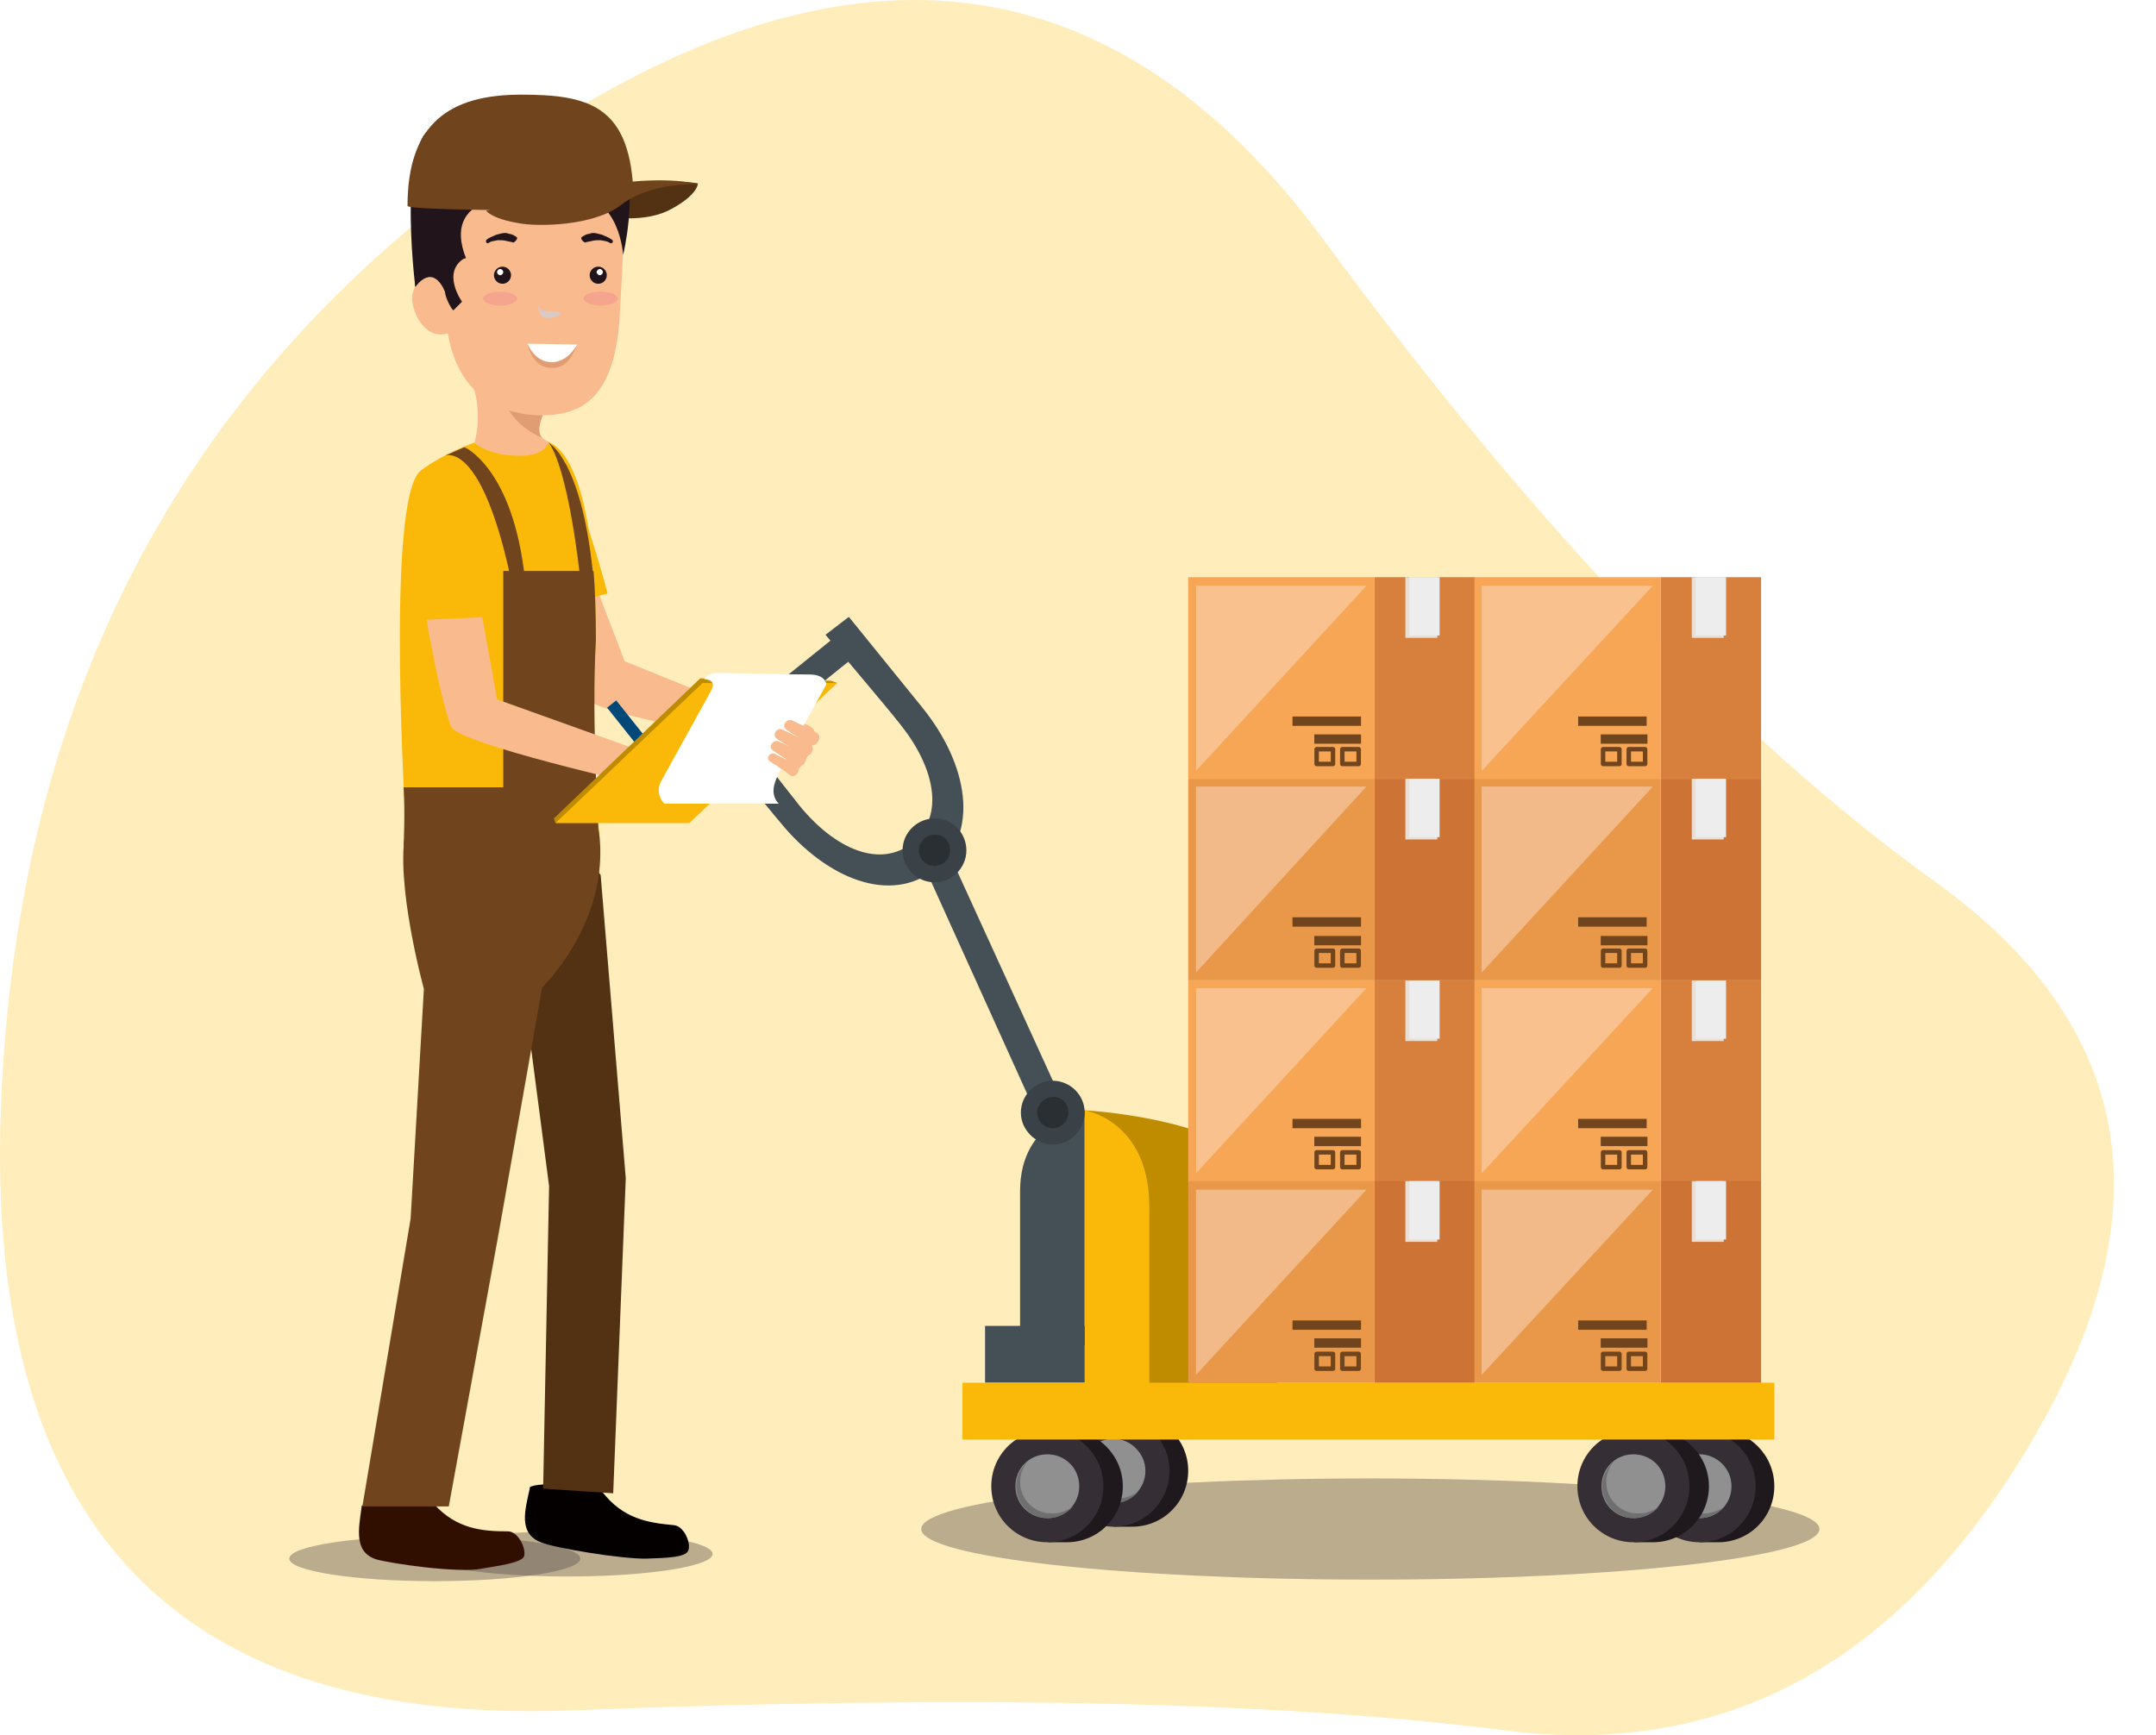<svg width="410" height="330" viewBox="0 0 410 330" fill="none" xmlns="http://www.w3.org/2000/svg">
<path d="M368.16 167.809C330.644 140.826 291.863 100.142 251.818 45.755C211.773 -8.631 160.558 -14.533 98.172 28.048C35.786 70.63 3.117 131.551 0.167 210.812C-2.784 290.073 33.467 328.227 108.921 325.276C184.374 322.325 243.388 323.59 285.962 329.071C328.536 334.551 362.258 315.79 387.128 272.787C411.998 229.784 405.676 194.791 368.16 167.809Z" fill="#FFEDBB"/>
<g opacity="0.4" filter="url(#filter0_f_381_1096)">
<path d="M346 290.795C346 296.124 307.812 300.416 260.594 300.416C213.377 300.416 175.188 296.124 175.188 290.795C175.188 285.466 213.377 281.174 260.594 281.174C307.664 281.174 346 285.466 346 290.795Z" fill="#544C4C"/>
</g>
<path d="M337.414 282.654C337.414 288.575 332.678 293.311 326.757 293.311C324.537 293.311 323.205 293.311 323.205 293.311C323.205 293.311 320.985 271.849 326.757 271.849C332.678 271.997 337.414 276.733 337.414 282.654Z" fill="#1F191E"/>
<path d="M333.862 282.654C333.862 288.575 329.126 293.311 323.205 293.311C317.284 293.311 312.548 288.575 312.548 282.654C312.548 276.733 317.284 271.997 323.205 271.997C328.978 271.997 333.862 276.733 333.862 282.654Z" fill="#352E35"/>
<path d="M329.274 282.654C329.274 286.058 326.61 288.723 323.205 288.723C319.801 288.723 317.137 286.058 317.137 282.654C317.137 279.25 319.801 276.585 323.205 276.585C326.462 276.585 329.274 279.25 329.274 282.654Z" fill="#909090"/>
<path d="M323.946 287.835C320.541 287.835 317.877 285.17 317.877 281.766C317.877 280.286 318.469 278.954 319.357 277.917C318.025 279.102 317.137 280.73 317.137 282.654C317.137 286.058 319.801 288.723 323.205 288.723C325.13 288.723 326.758 287.835 327.942 286.502C326.758 287.391 325.426 287.835 323.946 287.835Z" fill="#706F6F"/>
<path d="M225.958 279.694C225.958 285.614 221.222 290.351 215.301 290.351C213.081 290.351 211.749 290.351 211.749 290.351C211.749 290.351 209.529 268.889 215.301 268.889C221.222 269.037 225.958 273.921 225.958 279.694Z" fill="#1F191E"/>
<path d="M222.406 279.694C222.406 285.614 217.67 290.351 211.749 290.351C205.828 290.351 201.092 285.614 201.092 279.694C201.092 273.773 205.828 269.036 211.749 269.036C217.522 269.036 222.406 273.921 222.406 279.694Z" fill="#352E35"/>
<path d="M217.818 279.694C217.818 283.098 215.154 285.762 211.749 285.762C208.345 285.762 205.681 283.098 205.681 279.694C205.681 276.289 208.345 273.625 211.749 273.625C215.006 273.625 217.818 276.437 217.818 279.694Z" fill="#909090"/>
<path d="M212.489 285.022C209.085 285.022 206.421 282.358 206.421 278.954C206.421 277.474 207.013 276.141 207.901 275.105C206.569 276.289 205.681 277.918 205.681 279.842C205.681 283.246 208.345 285.91 211.749 285.91C213.674 285.91 215.302 285.022 216.486 283.69C215.302 284.43 213.97 285.022 212.489 285.022Z" fill="#706F6F"/>
<path d="M213.525 282.654C213.525 288.575 208.788 293.311 202.868 293.311C200.647 293.311 199.315 293.311 199.315 293.311C199.315 293.311 197.095 271.849 202.868 271.849C208.64 271.997 213.525 276.733 213.525 282.654Z" fill="#1F191E"/>
<path d="M209.824 282.654C209.824 288.575 205.088 293.311 199.167 293.311C193.246 293.311 188.51 288.575 188.51 282.654C188.51 276.733 193.246 271.997 199.167 271.997C205.088 271.997 209.824 276.733 209.824 282.654Z" fill="#352E35"/>
<path d="M205.236 282.654C205.236 286.058 202.572 288.723 199.167 288.723C195.763 288.723 193.099 286.058 193.099 282.654C193.099 279.25 195.763 276.585 199.167 276.585C202.572 276.585 205.236 279.25 205.236 282.654Z" fill="#909090"/>
<path d="M200.056 287.835C196.651 287.835 193.987 285.17 193.987 281.766C193.987 280.286 194.579 278.954 195.467 277.917C194.135 279.102 193.247 280.73 193.247 282.654C193.247 286.058 195.911 288.723 199.316 288.723C201.24 288.723 202.868 287.835 204.052 286.502C202.868 287.391 201.536 287.835 200.056 287.835Z" fill="#706F6F"/>
<path d="M324.982 282.654C324.982 288.575 320.245 293.311 314.325 293.311C312.104 293.311 310.772 293.311 310.772 293.311C310.772 293.311 308.552 271.849 314.325 271.849C320.097 271.997 324.982 276.733 324.982 282.654Z" fill="#1F191E"/>
<path d="M321.281 282.654C321.281 288.575 316.545 293.311 310.624 293.311C304.703 293.311 299.967 288.575 299.967 282.654C299.967 276.733 304.703 271.997 310.624 271.997C316.545 271.997 321.281 276.733 321.281 282.654Z" fill="#352E35"/>
<path d="M316.693 282.654C316.693 286.058 314.029 288.723 310.624 288.723C307.22 288.723 304.556 286.058 304.556 282.654C304.556 279.25 307.22 276.585 310.624 276.585C314.029 276.585 316.693 279.25 316.693 282.654Z" fill="#909090"/>
<path d="M311.513 287.835C308.108 287.835 305.444 285.17 305.444 281.766C305.444 280.286 306.036 278.954 306.924 277.917C305.592 279.102 304.704 280.73 304.704 282.654C304.704 286.058 307.368 288.723 310.773 288.723C312.697 288.723 314.325 287.835 315.509 286.502C314.325 287.391 312.993 287.835 311.513 287.835Z" fill="#706F6F"/>
<path d="M206.272 211.162C206.272 211.162 242.833 213.086 242.833 229.516C242.833 241.801 242.833 264.3 242.833 264.3H212.489L206.272 211.162Z" fill="#BF8C00"/>
<path d="M156.982 120.724C156.982 120.724 169.268 135.229 171.192 137.746C177.705 145.886 179.777 155.064 173.56 160.244C167.344 165.277 158.759 161.428 152.098 153.287C150.174 150.919 138.48 135.821 138.48 135.821L134.336 139.078C134.336 139.078 146.325 154.027 148.25 156.248C157.131 167.201 169.416 172.085 177.853 165.277C186.29 158.468 184.218 145.442 175.337 134.489C173.412 132.121 161.423 117.319 161.423 117.319L156.982 120.724Z" fill="#454F56"/>
<path d="M162.015 121.908C162.903 123.092 162.903 124.424 162.163 125.164L142.329 141.15C141.441 141.89 140.109 141.446 139.073 140.41C138.184 139.226 138.184 137.894 138.925 137.153L158.759 121.168C159.647 120.428 161.127 120.724 162.015 121.908Z" fill="#454F56"/>
<path d="M196.947 211.606L173.708 160.244L178.593 158.172L201.979 209.386L196.947 211.606Z" fill="#454F56"/>
<path d="M206.272 211.162C206.272 211.162 193.986 212.79 193.986 226.556C193.986 236.917 193.986 255.863 193.986 255.863H206.272V211.162Z" fill="#454F56"/>
<path d="M206.272 211.162C206.272 211.162 218.558 213.086 218.558 229.516C218.558 241.801 218.558 264.3 218.558 264.3H206.272V211.162Z" fill="#FAB909"/>
<path d="M206.272 211.606C206.272 215.01 203.46 217.675 200.203 217.675C196.947 217.675 194.135 214.862 194.135 211.606C194.135 208.202 196.947 205.537 200.203 205.537C203.46 205.537 206.272 208.202 206.272 211.606Z" fill="#3A4247"/>
<path d="M203.164 211.606C203.164 213.234 201.832 214.566 200.204 214.566C198.575 214.566 197.243 213.234 197.243 211.606C197.243 209.978 198.575 208.646 200.204 208.646C201.832 208.498 203.164 209.83 203.164 211.606Z" fill="#292F32"/>
<path d="M183.774 161.724C183.774 165.129 180.962 167.793 177.705 167.793C174.301 167.793 171.637 164.981 171.637 161.724C171.637 158.32 174.449 155.656 177.705 155.656C180.962 155.508 183.774 158.32 183.774 161.724Z" fill="#3A4247"/>
<path d="M180.665 161.724C180.665 163.353 179.333 164.685 177.704 164.685C176.076 164.685 174.744 163.353 174.744 161.724C174.744 160.096 176.076 158.764 177.704 158.764C179.333 158.616 180.665 159.948 180.665 161.724Z" fill="#292F32"/>
<path d="M206.271 252.163H187.325V262.968H206.271V252.163Z" fill="#454F56"/>
<path d="M337.415 262.968H183.033V273.773H337.415V262.968Z" fill="#FAB909"/>
<path d="M280.428 109.77H261.334V148.107H280.428V109.77Z" fill="#D7803D"/>
<path d="M273.324 109.77H267.255V121.316H273.324V109.77Z" fill="#EBDED2"/>
<path d="M261.334 109.77H225.958V148.107H261.334V109.77Z" fill="#F6A654"/>
<path opacity="0.5" d="M227.438 146.627V111.399H259.854L227.438 146.627Z" fill="#FCDCC9"/>
<path d="M273.768 109.77H267.995V120.872H273.768V109.77Z" fill="#EDEDED"/>
<path d="M258.818 136.266H245.792V138.042H258.818V136.266Z" fill="#70441C"/>
<path d="M258.819 139.67H249.938V141.446H258.819V139.67Z" fill="#70441C"/>
<path d="M258.373 142.482H255.265V145.295H258.373V142.482Z" stroke="#70441C" stroke-width="0.851" stroke-miterlimit="10" stroke-linecap="round" stroke-linejoin="round"/>
<path d="M253.489 142.482H250.381V145.295H253.489V142.482Z" stroke="#70441C" stroke-width="0.851" stroke-miterlimit="10" stroke-linecap="round" stroke-linejoin="round"/>
<path d="M334.898 109.77H315.804V148.107H334.898V109.77Z" fill="#D7803D"/>
<path d="M327.793 109.77H321.725V121.316H327.793V109.77Z" fill="#EBDED2"/>
<path d="M315.804 109.77H280.428V148.107H315.804V109.77Z" fill="#F6A654"/>
<path opacity="0.5" d="M281.76 146.627V111.399H314.323L281.76 146.627Z" fill="#FCDCC9"/>
<path d="M328.237 109.77H322.465V120.872H328.237V109.77Z" fill="#EDEDED"/>
<path d="M313.14 136.266H300.114V138.042H313.14V136.266Z" fill="#70441C"/>
<path d="M313.288 139.67H304.407V141.446H313.288V139.67Z" fill="#70441C"/>
<path d="M312.844 142.482H309.735V145.295H312.844V142.482Z" stroke="#70441C" stroke-width="0.851" stroke-miterlimit="10" stroke-linecap="round" stroke-linejoin="round"/>
<path d="M307.959 142.482H304.851V145.295H307.959V142.482Z" stroke="#70441C" stroke-width="0.851" stroke-miterlimit="10" stroke-linecap="round" stroke-linejoin="round"/>
<path d="M280.428 186.443H261.334V224.78H280.428V186.443Z" fill="#D7803D"/>
<path d="M273.324 186.443H267.255V197.989H273.324V186.443Z" fill="#EBDED2"/>
<path d="M261.334 186.443H225.958V224.78H261.334V186.443Z" fill="#F6A654"/>
<path opacity="0.5" d="M227.438 223.151V187.923H259.854L227.438 223.151Z" fill="#FCDCC9"/>
<path d="M273.768 186.443H267.995V197.545H273.768V186.443Z" fill="#EDEDED"/>
<path d="M258.818 212.79H245.792V214.567H258.818V212.79Z" fill="#70441C"/>
<path d="M258.819 216.195H249.938V217.971H258.819V216.195Z" fill="#70441C"/>
<path d="M258.373 219.155H255.265V221.967H258.373V219.155Z" stroke="#70441C" stroke-width="0.851" stroke-miterlimit="10" stroke-linecap="round" stroke-linejoin="round"/>
<path d="M253.489 219.155H250.381V221.967H253.489V219.155Z" stroke="#70441C" stroke-width="0.851" stroke-miterlimit="10" stroke-linecap="round" stroke-linejoin="round"/>
<path d="M334.898 186.443H315.804V224.78H334.898V186.443Z" fill="#D7803D"/>
<path d="M327.793 186.443H321.725V197.989H327.793V186.443Z" fill="#EBDED2"/>
<path d="M315.804 186.443H280.428V224.78H315.804V186.443Z" fill="#F6A654"/>
<path opacity="0.5" d="M281.76 223.151V187.923H314.323L281.76 223.151Z" fill="#FCDCC9"/>
<path d="M328.237 186.443H322.465V197.545H328.237V186.443Z" fill="#EDEDED"/>
<path d="M313.14 212.79H300.114V214.567H313.14V212.79Z" fill="#70441C"/>
<path d="M313.288 216.195H304.407V217.971H313.288V216.195Z" fill="#70441C"/>
<path d="M312.844 219.155H309.735V221.967H312.844V219.155Z" stroke="#70441C" stroke-width="0.851" stroke-miterlimit="10" stroke-linecap="round" stroke-linejoin="round"/>
<path d="M307.959 219.155H304.851V221.967H307.959V219.155Z" stroke="#70441C" stroke-width="0.851" stroke-miterlimit="10" stroke-linecap="round" stroke-linejoin="round"/>
<path d="M280.428 148.107H261.334V186.443H280.428V148.107Z" fill="#CC7335"/>
<path d="M273.324 148.107H267.255V159.652H273.324V148.107Z" fill="#EBDED2"/>
<path d="M261.334 148.107H225.958V186.443H261.334V148.107Z" fill="#E89848"/>
<path opacity="0.5" d="M227.438 184.963V149.587H259.854L227.438 184.963Z" fill="#FCDCC9"/>
<path d="M273.768 148.107H267.995V159.208H273.768V148.107Z" fill="#EDEDED"/>
<path d="M258.818 174.454H245.792V176.23H258.818V174.454Z" fill="#70441C"/>
<path d="M258.819 178.006H249.938V179.782H258.819V178.006Z" fill="#70441C"/>
<path d="M258.373 180.818H255.265V183.631H258.373V180.818Z" stroke="#70441C" stroke-width="0.851" stroke-miterlimit="10" stroke-linecap="round" stroke-linejoin="round"/>
<path d="M253.489 180.818H250.381V183.631H253.489V180.818Z" stroke="#70441C" stroke-width="0.851" stroke-miterlimit="10" stroke-linecap="round" stroke-linejoin="round"/>
<path d="M334.898 148.107H315.804V186.443H334.898V148.107Z" fill="#CC7335"/>
<path d="M327.793 148.107H321.725V159.652H327.793V148.107Z" fill="#EBDED2"/>
<path d="M315.804 148.107H280.428V186.443H315.804V148.107Z" fill="#E89848"/>
<path opacity="0.5" d="M281.76 184.963V149.587H314.323L281.76 184.963Z" fill="#FCDCC9"/>
<path d="M328.237 148.107H322.465V159.208H328.237V148.107Z" fill="#EDEDED"/>
<path d="M313.14 174.454H300.114V176.23H313.14V174.454Z" fill="#70441C"/>
<path d="M313.288 178.006H304.407V179.782H313.288V178.006Z" fill="#70441C"/>
<path d="M312.844 180.818H309.735V183.631H312.844V180.818Z" stroke="#70441C" stroke-width="0.851" stroke-miterlimit="10" stroke-linecap="round" stroke-linejoin="round"/>
<path d="M307.959 180.818H304.851V183.631H307.959V180.818Z" stroke="#70441C" stroke-width="0.851" stroke-miterlimit="10" stroke-linecap="round" stroke-linejoin="round"/>
<path d="M280.428 224.631H261.334V262.968H280.428V224.631Z" fill="#CC7335"/>
<path d="M273.324 224.631H267.255V236.177H273.324V224.631Z" fill="#EBDED2"/>
<path d="M261.334 224.631H225.958V262.968H261.334V224.631Z" fill="#E89848"/>
<path opacity="0.5" d="M227.438 261.488V226.26H259.854L227.438 261.488Z" fill="#FCDCC9"/>
<path d="M273.768 224.631H267.995V235.733H273.768V224.631Z" fill="#EDEDED"/>
<path d="M258.818 251.127H245.792V252.903H258.818V251.127Z" fill="#70441C"/>
<path d="M258.819 254.531H249.938V256.307H258.819V254.531Z" fill="#70441C"/>
<path d="M258.373 257.491H255.265V260.304H258.373V257.491Z" stroke="#70441C" stroke-width="0.851" stroke-miterlimit="10" stroke-linecap="round" stroke-linejoin="round"/>
<path d="M253.489 257.491H250.381V260.304H253.489V257.491Z" stroke="#70441C" stroke-width="0.851" stroke-miterlimit="10" stroke-linecap="round" stroke-linejoin="round"/>
<path d="M334.898 224.631H315.804V262.968H334.898V224.631Z" fill="#CC7335"/>
<path d="M327.793 224.631H321.725V236.177H327.793V224.631Z" fill="#EBDED2"/>
<path d="M315.804 224.631H280.428V262.968H315.804V224.631Z" fill="#E89848"/>
<path opacity="0.5" d="M281.76 261.488V226.26H314.323L281.76 261.488Z" fill="#FCDCC9"/>
<path d="M328.237 224.631H322.465V235.733H328.237V224.631Z" fill="#EDEDED"/>
<path d="M313.14 251.127H300.114V252.903H313.14V251.127Z" fill="#70441C"/>
<path d="M313.288 254.531H304.407V256.307H313.288V254.531Z" fill="#70441C"/>
<path d="M312.844 257.491H309.735V260.304H312.844V257.491Z" stroke="#70441C" stroke-width="0.851" stroke-miterlimit="10" stroke-linecap="round" stroke-linejoin="round"/>
<path d="M307.959 257.491H304.851V260.304H307.959V257.491Z" stroke="#70441C" stroke-width="0.851" stroke-miterlimit="10" stroke-linecap="round" stroke-linejoin="round"/>
<g opacity="0.4" filter="url(#filter1_f_381_1096)">
<path d="M110.358 296.42C110.358 298.788 97.925 300.712 82.679 300.712C67.433 300.712 55 298.788 55 296.42C55 294.051 67.433 292.127 82.679 292.127C97.925 292.127 110.358 294.051 110.358 296.42Z" fill="#544C4C"/>
</g>
<g opacity="0.4" filter="url(#filter2_f_381_1096)">
<path d="M135.521 295.531C135.521 297.9 123.088 299.824 107.842 299.824C92.597 299.824 80.163 297.9 80.163 295.531C80.163 293.163 92.597 291.239 107.842 291.239C123.236 291.239 135.521 293.163 135.521 295.531Z" fill="#544C4C"/>
</g>
<path d="M114.207 40.943C114.207 40.943 117.759 38.426 119.683 36.946C125.16 33.394 132.709 34.874 132.709 34.874C132.709 34.874 132.857 37.094 127.084 40.054C121.459 42.719 114.207 40.943 114.207 40.943Z" fill="#533214"/>
<path d="M146.031 141.594C146.031 141.594 113.763 135.822 111.691 133.009C107.842 127.681 103.698 113.175 103.698 113.175L112.431 109.179L118.796 125.756L146.179 136.858L146.031 141.594Z" fill="#F9BB8D"/>
<path d="M115.539 112.879C113.023 102.962 108.138 89.64 107.398 87.716C104.734 80.907 95.557 89.492 96.741 94.081C97.333 96.449 100.145 105.33 103.106 115.987L115.539 112.879Z" fill="#FAB909"/>
<path d="M150.027 146.775C147.215 146.035 146.03 141.742 146.03 141.742L146.326 137.006C146.326 137.006 153.431 136.71 154.763 138.782C155.504 139.966 152.839 147.515 150.027 146.775Z" fill="#F9BB8D"/>
<path d="M100.737 283.098C99.849 287.243 98.517 291.535 102.81 293.311C105.178 294.347 118.351 296.568 123.088 296.42C126.492 296.272 130.489 296.272 130.933 294.792C131.377 293.311 130.045 290.203 128.121 290.055C123.236 289.611 118.499 288.871 114.503 283.69C113.023 282.062 100.145 281.766 100.737 283.098Z" fill="#050000"/>
<path d="M114.223 166.403C114.223 166.403 88.957 132.74 84.432 154.094C81.038 170.258 98.762 182.27 98.762 182.27L104.419 225.572L103.287 283.11L116.612 284L119 224.089L114.223 166.403Z" fill="#533214"/>
<path d="M68.766 286.651C68.174 290.795 67.286 295.236 71.578 296.568C74.094 297.308 86.972 299.232 91.561 298.344C93.781 297.9 99.553 297.308 99.701 295.828C99.998 294.347 98.517 291.239 96.593 291.239C91.709 291.239 86.824 290.795 82.531 286.058C80.903 284.578 68.174 285.318 68.766 286.651Z" fill="#300F00"/>
<path d="M103.106 187.775C103.106 187.775 116.132 175.342 113.911 158.172C112.431 146.627 79.275 147.811 77.203 157.728C74.983 167.645 80.608 188.071 80.608 188.071L78.091 231.736L68.914 286.502H85.344L94.669 235.437L103.106 187.775Z" fill="#70441C"/>
<path d="M106.954 94.821C102.514 94.821 90.228 84.164 90.228 84.164C90.228 84.164 92.597 76.615 88.304 70.102C87.86 69.362 90.969 69.658 94.669 70.25C94.965 70.25 95.261 70.398 95.557 70.398C97.037 70.694 98.665 70.99 99.998 71.434C103.106 72.322 105.474 73.358 105.03 74.394C104.882 74.691 104.734 74.987 104.586 75.283V75.431C102.958 78.835 101.626 81.647 102.958 83.127C103.254 83.424 103.698 83.719 104.29 84.016C105.77 84.46 111.395 94.821 106.954 94.821Z" fill="#F9BB8D"/>
<path d="M105.03 74.543C104.882 74.838 104.734 75.135 104.734 75.431V75.579C103.106 78.983 101.774 81.795 103.106 83.275C100.59 82.239 98.37 80.463 96.889 78.243C95.261 75.875 94.965 73.062 94.817 70.25C95.113 70.25 95.409 70.398 95.705 70.398C97.185 70.694 98.814 70.99 100.146 71.434C103.106 72.47 105.474 73.506 105.03 74.543Z" fill="#E09D74"/>
<path d="M77.203 157.728L113.911 158.172C113.911 158.172 112.283 137.153 113.319 121.76C113.319 85.2 104.29 84.163 104.29 84.163C104.29 84.163 103.698 86.68 98.961 86.68C92.597 86.68 90.228 84.163 90.228 84.163C90.228 84.163 84.308 86.236 80.015 89.492C73.207 94.821 77.203 157.728 77.203 157.728Z" fill="#FAB909"/>
<path d="M113.319 121.76C113.319 116.727 113.171 112.287 112.875 108.586H95.705V149.735H76.759C77.055 154.619 76.759 160.836 76.759 160.836L113.911 159.652C113.911 159.652 112.431 137.153 113.319 121.76Z" fill="#70441C"/>
<path d="M117.907 59.149C117.167 75.727 110.654 78.983 102.957 78.983C96.149 78.983 84.751 75.727 84.751 57.817C84.751 39.462 81.051 25.845 98.665 25.845C121.459 25.697 118.795 40.795 117.907 59.149Z" fill="#F9BB8D"/>
<path d="M109.766 65.514C109.766 65.514 108.581 68.622 104.733 68.918C101.921 69.066 100.293 65.366 100.293 65.366L109.766 65.514Z" fill="white"/>
<path d="M109.766 65.514C109.174 66.846 108.137 70.25 104.585 69.954C101.773 69.806 100.589 66.846 100.293 65.366C100.293 65.366 101.329 68.77 105.029 68.918C107.841 69.066 109.766 65.514 109.766 65.514Z" fill="#E09D74"/>
<path d="M106.51 59.593C106.51 59.889 105.622 60.481 103.993 60.481C102.365 60.481 102.217 57.669 102.217 57.669C102.217 57.669 102.365 59.149 103.993 59.149C105.622 59.297 106.51 59.149 106.51 59.593Z" fill="#D7CAC8"/>
<path d="M113.762 53.968C112.863 53.968 112.134 53.239 112.134 52.34C112.134 51.441 112.863 50.712 113.762 50.712C114.662 50.712 115.391 51.441 115.391 52.34C115.391 53.239 114.662 53.968 113.762 53.968Z" fill="#21141A"/>
<path d="M114.65 51.748C114.65 52.044 114.354 52.34 114.058 52.34C113.762 52.34 113.466 52.044 113.466 51.748C113.466 51.452 113.762 51.156 114.058 51.156C114.354 51.156 114.65 51.452 114.65 51.748Z" fill="white"/>
<path d="M117.463 56.781C117.463 57.521 115.983 58.113 114.207 58.113C112.43 58.113 110.95 57.521 110.95 56.781C110.95 56.04 112.43 55.448 114.207 55.448C115.983 55.448 117.463 56.04 117.463 56.781Z" fill="#F5A58E"/>
<path d="M93.928 52.34C93.928 53.228 94.668 53.968 95.556 53.968C96.445 53.968 97.185 53.228 97.185 52.34C97.185 51.452 96.445 50.712 95.556 50.712C94.668 50.712 93.928 51.452 93.928 52.34Z" fill="#21141A"/>
<path d="M94.52 51.748C94.52 52.044 94.816 52.34 95.112 52.34C95.408 52.34 95.704 52.044 95.704 51.748C95.704 51.452 95.408 51.156 95.112 51.156C94.816 51.156 94.52 51.452 94.52 51.748Z" fill="white"/>
<path d="M92.596 45.531C93.188 45.087 93.78 44.939 94.372 44.643C95.112 44.495 95.704 44.199 96.444 44.347C96.74 44.495 97.184 44.495 97.481 44.643C97.776 44.791 98.073 44.939 98.221 45.087C98.665 45.383 97.776 46.123 97.629 46.123C97.184 45.975 96.888 45.975 96.296 45.827C95.852 45.679 95.26 45.679 94.668 45.679C94.076 45.827 93.484 45.827 93.04 46.123C92.596 46.567 92.152 45.827 92.596 45.531Z" fill="#21141A"/>
<path d="M116.278 45.531C115.686 45.087 115.094 44.939 114.502 44.643C113.762 44.495 113.17 44.199 112.43 44.347C112.134 44.495 111.689 44.495 111.393 44.643C111.097 44.791 110.801 44.939 110.653 45.087C110.209 45.383 111.097 46.123 111.245 46.123C111.689 45.975 111.986 45.975 112.578 45.827C113.022 45.679 113.614 45.679 114.206 45.679C114.798 45.827 115.39 45.827 115.834 46.123C116.426 46.567 116.87 45.827 116.278 45.531Z" fill="#21141A"/>
<path d="M91.856 56.781C91.856 57.521 93.337 58.113 95.113 58.113C96.889 58.113 98.369 57.521 98.369 56.781C98.369 56.04 96.889 55.448 95.113 55.448C93.337 55.448 91.856 56.04 91.856 56.781Z" fill="#F5A58E"/>
<path d="M118.499 48.492C118.499 48.492 121.311 37.094 118.499 29.397C115.687 21.7 108.582 19.628 102.217 19.332C95.704 19.036 86.379 19.48 84.603 23.921C74.834 21.849 78.979 54.56 78.979 54.56C78.979 54.56 83.567 50.416 88.6 49.084C84.011 37.242 96.741 36.206 109.026 36.946C117.907 37.39 118.499 48.492 118.499 48.492Z" fill="#21141A"/>
<path d="M78.387 56.78C78.387 59.593 80.904 64.625 85.048 63.441C88.008 62.553 89.637 60.925 89.637 57.816C89.637 54.708 86.528 58.113 85.344 55.152C83.568 50.86 78.387 52.488 78.387 56.78Z" fill="#F9BB8D"/>
<path d="M84.603 55.448C83.863 53.672 81.939 50.712 78.978 54.56C78.534 50.564 80.755 47.307 81.199 44.199C82.827 32.802 82.975 43.459 88.6 48.936C83.715 51.6 87.859 57.373 87.859 57.373L86.231 59.001C86.083 59.149 84.751 56.929 84.603 55.448Z" fill="#21141A"/>
<path d="M113.318 39.758C101.181 40.203 77.498 39.907 77.498 39.166C77.498 23.477 85.491 18 99.108 18C111.838 18 119.535 20.072 120.423 35.91C120.275 36.946 117.315 37.686 113.318 39.758Z" fill="#70441C"/>
<path d="M118.055 39.018C112.875 43.015 102.218 43.163 98.517 42.423C93.337 41.535 92.448 40.054 92.448 40.054C92.448 40.054 106.954 36.354 115.983 35.022C127.528 33.394 132.709 35.022 132.709 35.022C132.709 35.022 123.68 34.578 118.055 39.018Z" fill="#70441C"/>
<path d="M99.849 110.362C99.997 111.991 97.184 114.803 97.481 111.695C91.708 83.275 84.603 86.68 84.603 86.68L88.303 85.052C88.156 84.904 97.629 88.9 99.849 110.362Z" fill="#70441C"/>
<path d="M112.727 108.734C112.875 110.362 110.063 113.027 110.359 110.066C107.694 87.124 104.29 84.163 104.29 84.163C104.29 84.163 110.507 87.272 112.727 108.734Z" fill="#70441C"/>
<path d="M122.644 149.439C122.644 149.439 87.12 141.446 85.787 138.19C83.419 132.121 80.459 114.211 80.459 114.211L90.82 112.435L94.521 133.009L125.9 144.258L129.601 141.594V150.327L122.644 149.439Z" fill="#F9BB8D"/>
<path d="M92.893 117.319C92.893 107.106 90.228 93.637 90.08 91.712C89.192 84.46 78.091 90.528 78.091 95.265C78.091 97.781 80.015 106.662 80.163 117.911L92.893 117.319Z" fill="#FAB909"/>
<path d="M135.669 145.443C137.149 145.443 137.001 147.367 135.817 147.515C134.337 147.663 131.969 147.959 130.044 148.107C128.416 148.107 128.416 145.591 130.044 145.591C131.525 145.443 134.041 145.443 135.669 145.443Z" fill="#F9BB8D"/>
<path d="M135.077 143.074C136.409 143.074 136.261 144.999 135.225 145.147C133.893 145.295 131.673 145.591 129.896 145.739C128.416 145.739 128.416 143.222 129.896 143.222C131.377 143.074 133.597 143.074 135.077 143.074Z" fill="#F9BB8D"/>
<path d="M134.633 141.15C135.817 141.15 135.669 142.778 134.781 142.926C133.597 143.074 131.673 143.37 130.193 143.37C128.861 143.37 128.861 141.15 130.193 141.15C131.229 141.15 133.153 141.15 134.633 141.15Z" fill="#F9BB8D"/>
<path d="M135.225 147.811C136.558 147.811 136.41 149.735 135.373 149.883C134.041 150.031 131.821 150.327 130.045 150.475C128.565 150.475 128.565 147.959 130.045 147.959C131.525 147.811 133.745 147.811 135.225 147.811Z" fill="#F9BB8D"/>
<path d="M117.19 133.206L127.416 146.066L125.678 147.448L115.452 134.588L117.19 133.206Z" fill="#004878"/>
<path d="M105.622 156.544L105.326 155.656L133.153 129.013L158.02 129.457L159.204 129.901L105.622 156.544Z" fill="#BF8C00"/>
<path d="M131.081 156.544H105.622L133.597 129.901H159.204L131.081 156.544Z" fill="#FAB909"/>
<path d="M148.103 152.843H126.344C126.344 152.843 124.272 150.919 125.9 148.255C129.305 142.038 134.929 131.973 135.373 131.085C136.261 129.161 133.893 129.161 133.893 129.161C133.893 129.161 134.485 127.977 136.558 127.977C138.926 127.977 147.215 128.273 153.875 128.273C157.132 128.273 157.132 130.197 157.132 130.197C157.132 130.197 148.103 146.183 147.363 148.847C146.475 151.511 148.103 152.843 148.103 152.843Z" fill="white"/>
<path d="M147.808 140.558C146.624 139.818 147.808 138.19 148.844 138.782C150.176 139.374 152.396 140.558 154.024 141.446C155.357 142.186 154.024 144.406 152.692 143.666C151.36 142.926 149.288 141.446 147.808 140.558Z" fill="#F9BB8D"/>
<path d="M147.067 142.778C145.883 142.038 147.067 140.558 148.103 141.002C149.287 141.594 151.359 142.482 152.839 143.37C154.023 144.11 152.691 146.331 151.507 145.591C150.323 144.999 148.399 143.666 147.067 142.778Z" fill="#F9BB8D"/>
<path d="M146.475 144.85C145.439 144.258 146.475 142.926 147.363 143.37C148.4 143.962 150.176 144.702 151.508 145.59C152.544 146.183 151.36 148.107 150.324 147.515C149.288 146.627 147.659 145.59 146.475 144.85Z" fill="#F9BB8D"/>
<path d="M149.583 138.782C148.399 138.042 149.731 136.562 150.619 137.006C151.804 137.598 153.876 138.486 155.356 139.374C156.54 140.114 155.208 142.334 154.024 141.594C152.692 140.854 150.767 139.67 149.583 138.782Z" fill="#F9BB8D"/>
<defs>
<filter id="filter0_f_381_1096" x="167.188" y="273.174" width="186.812" height="35.242" filterUnits="userSpaceOnUse" color-interpolation-filters="sRGB">
<feFlood flood-opacity="0" result="BackgroundImageFix"/>
<feBlend mode="normal" in="SourceGraphic" in2="BackgroundImageFix" result="shape"/>
<feGaussianBlur stdDeviation="4" result="effect1_foregroundBlur_381_1096"/>
</filter>
<filter id="filter1_f_381_1096" x="47" y="284.127" width="71.358" height="24.585" filterUnits="userSpaceOnUse" color-interpolation-filters="sRGB">
<feFlood flood-opacity="0" result="BackgroundImageFix"/>
<feBlend mode="normal" in="SourceGraphic" in2="BackgroundImageFix" result="shape"/>
<feGaussianBlur stdDeviation="4" result="effect1_foregroundBlur_381_1096"/>
</filter>
<filter id="filter2_f_381_1096" x="72.163" y="283.239" width="71.358" height="24.585" filterUnits="userSpaceOnUse" color-interpolation-filters="sRGB">
<feFlood flood-opacity="0" result="BackgroundImageFix"/>
<feBlend mode="normal" in="SourceGraphic" in2="BackgroundImageFix" result="shape"/>
<feGaussianBlur stdDeviation="4" result="effect1_foregroundBlur_381_1096"/>
</filter>
</defs>
</svg>
